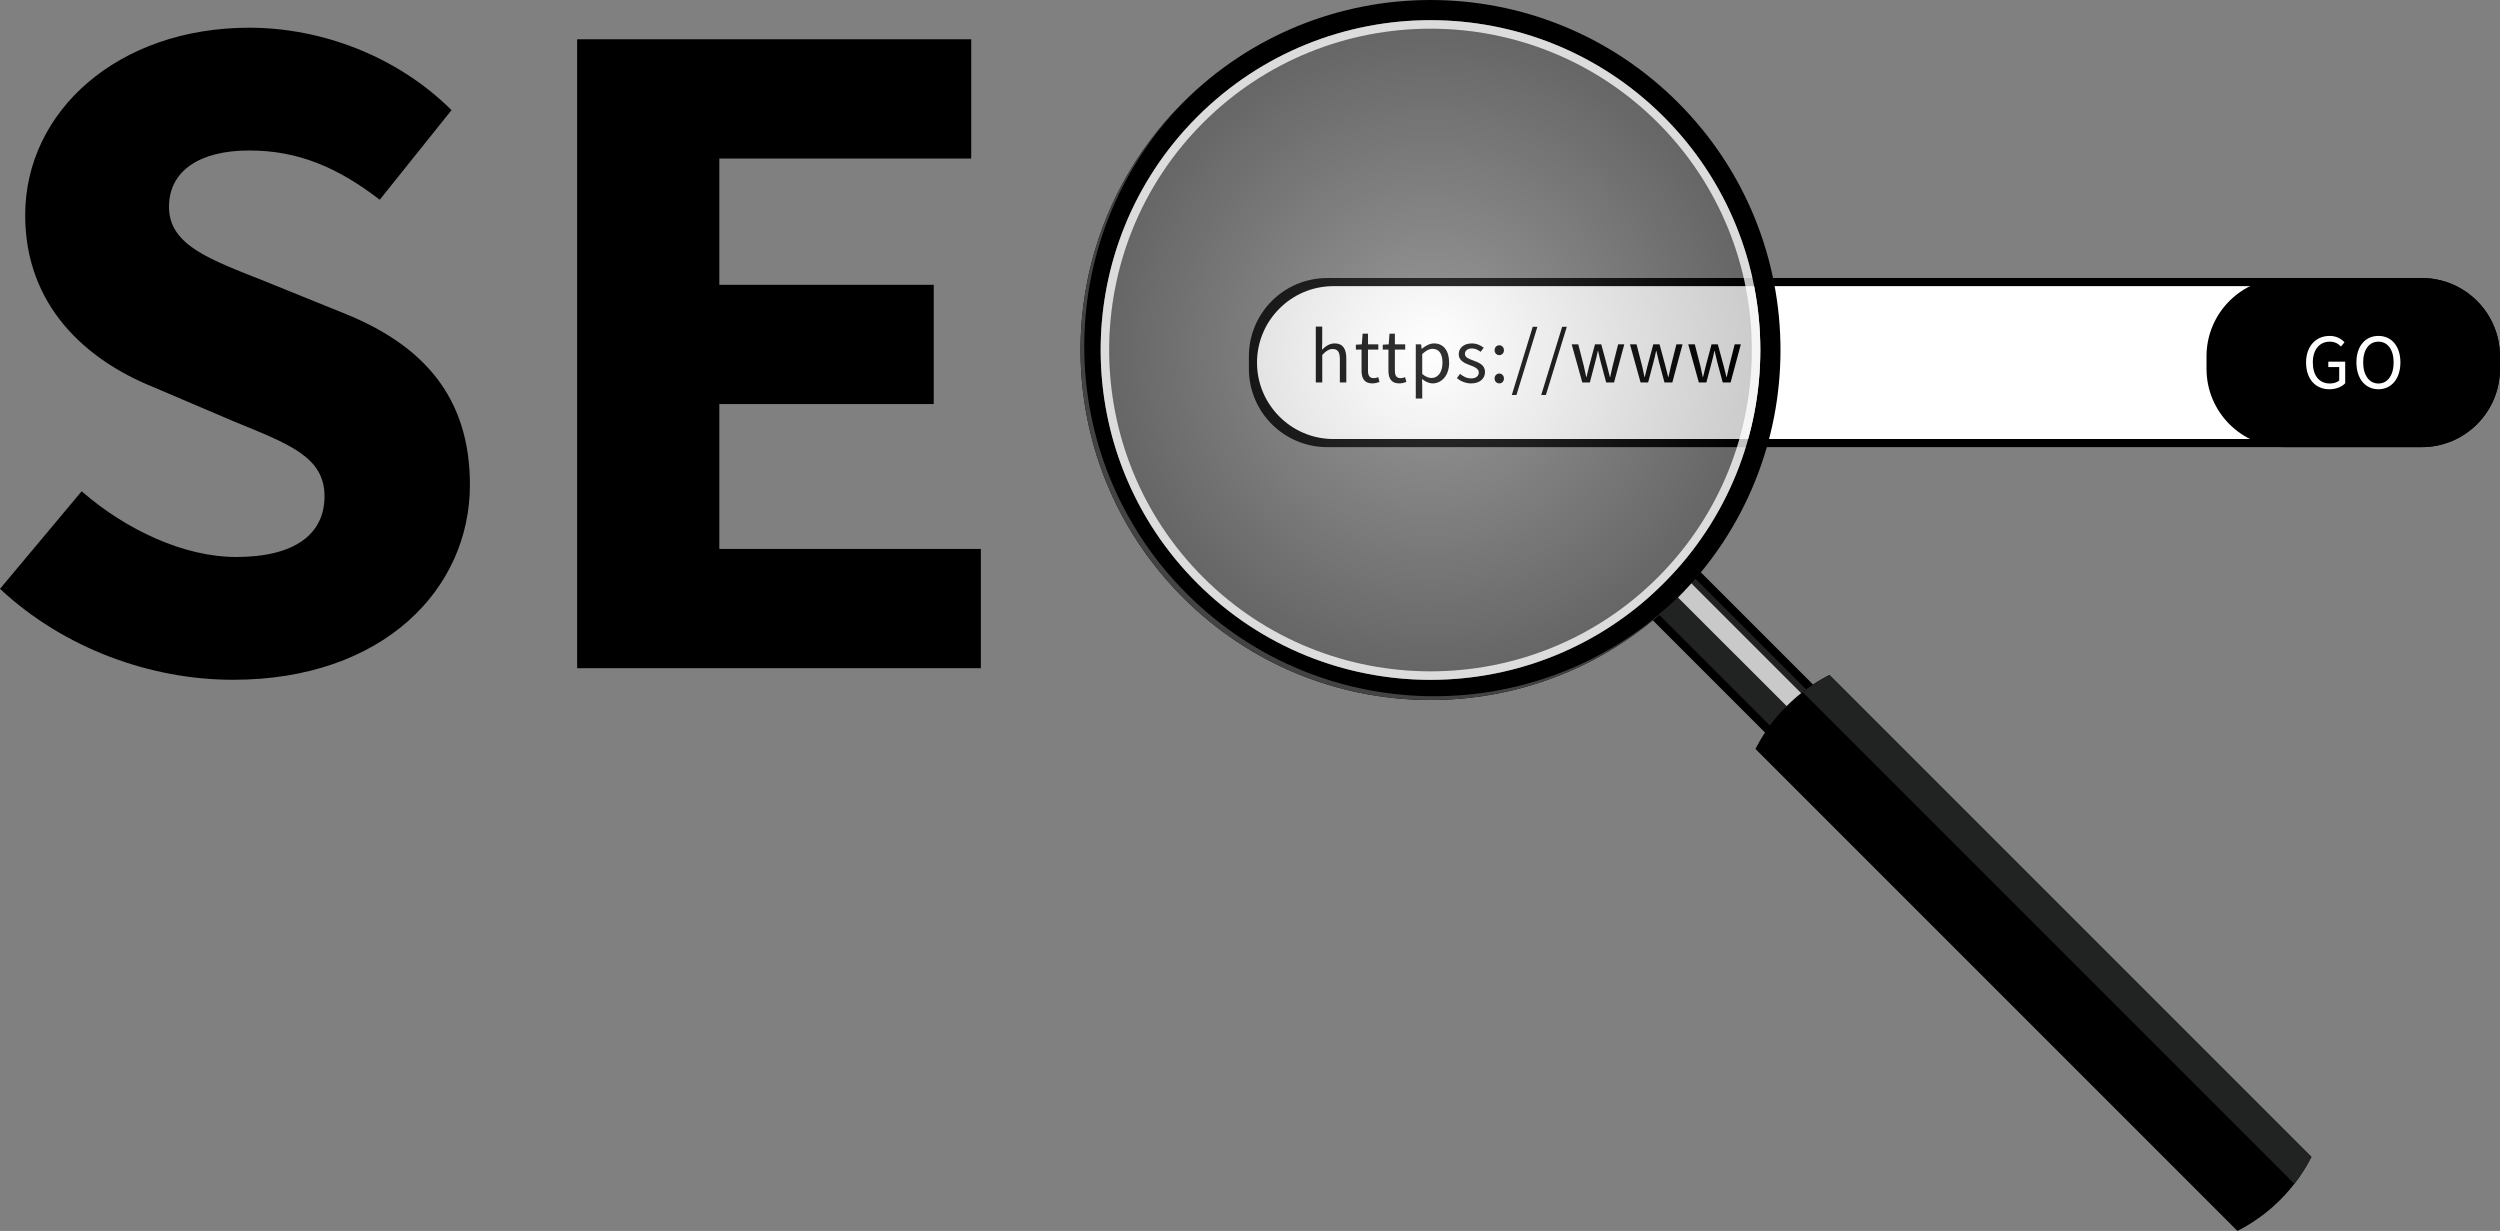<svg xmlns="http://www.w3.org/2000/svg" width="262" height="129" viewBox="0 0 262 129" fill="none"><rect x="0" y="0" width="262" height="129" fill="#808080" stroke="none"/><path d="M253.791 29.137H139.09C134.558 29.137 130.884 32.81 130.884 37.342V38.655C130.884 43.187 134.558 46.86 139.09 46.86H253.791C258.322 46.86 261.996 43.187 261.996 38.655V37.342C261.996 32.81 258.322 29.137 253.791 29.137Z" fill="black"></path><path d="M139.746 46.01C135.329 46.01 131.735 42.416 131.735 37.999C131.735 33.582 135.329 29.988 139.746 29.988H253.134C257.55 29.988 261.145 33.582 261.145 37.999C261.145 42.416 257.55 46.01 253.134 46.01H139.746Z" fill="white"></path><path d="M253.791 29.137H239.448C234.917 29.137 231.243 32.81 231.243 37.342V38.655C231.243 43.187 234.917 46.86 239.448 46.86H253.791C258.323 46.86 261.996 43.187 261.996 38.655V37.342C261.996 32.81 258.323 29.137 253.791 29.137Z" fill="black"></path><path d="M241.675 38.003C241.675 36.263 242.721 35.203 244.151 35.203C244.899 35.203 245.391 35.541 245.706 35.868L245.33 36.315C245.057 36.033 244.71 35.806 244.169 35.806C243.082 35.806 242.384 36.641 242.384 37.984C242.384 39.328 243.026 40.19 244.176 40.19C244.563 40.19 244.935 40.075 245.149 39.874V38.47H244.007V37.901H245.776V40.168C245.43 40.53 244.838 40.794 244.113 40.794C242.69 40.794 241.678 39.755 241.678 38.003H241.675Z" fill="white"></path><path d="M246.952 37.979C246.952 36.251 247.903 35.203 249.257 35.203C250.611 35.203 251.563 36.254 251.563 37.979C251.563 39.705 250.611 40.794 249.257 40.794C247.903 40.794 246.952 39.706 246.952 37.979ZM250.854 37.979C250.854 36.636 250.22 35.806 249.257 35.806C248.294 35.806 247.66 36.636 247.66 37.979C247.66 39.323 248.294 40.192 249.257 40.192C250.22 40.192 250.854 39.324 250.854 37.979Z" fill="white"></path><path d="M137.894 34.228H138.569V35.83L138.546 36.651C138.918 36.291 139.324 35.99 139.872 35.99C140.714 35.99 141.093 36.533 141.093 37.553V40.084H140.417V37.639C140.417 36.895 140.193 36.577 139.664 36.577C139.256 36.577 138.972 36.785 138.572 37.191V40.084H137.896V34.229L137.894 34.228Z" fill="black"></path><path d="M142.69 38.848V36.638H142.095V36.127L142.72 36.087L142.801 34.967H143.365V36.087H144.448V36.638H143.365V38.86C143.365 39.348 143.523 39.631 143.984 39.631C144.125 39.631 144.309 39.578 144.439 39.524L144.57 40.034C144.346 40.11 144.078 40.182 143.829 40.182C142.978 40.182 142.69 39.643 142.69 38.848Z" fill="black"></path><path d="M145.508 38.848V36.638H144.914V36.127L145.538 36.087L145.62 34.967H146.184V36.087H147.266V36.638H146.184V38.86C146.184 39.348 146.341 39.631 146.802 39.631C146.944 39.631 147.127 39.578 147.257 39.524L147.388 40.034C147.164 40.11 146.896 40.182 146.647 40.182C145.797 40.182 145.508 39.643 145.508 38.848Z" fill="black"></path><path d="M148.374 36.088H148.933L148.989 36.55H149.012C149.373 36.25 149.823 35.99 150.286 35.99C151.319 35.99 151.87 36.792 151.87 38.025C151.87 39.387 151.052 40.182 150.139 40.182C149.773 40.182 149.399 40.013 149.031 39.719L149.05 40.416V41.769H148.374V36.088ZM151.172 38.032C151.172 37.15 150.871 36.559 150.118 36.559C149.779 36.559 149.438 36.746 149.05 37.104V39.198C149.412 39.501 149.758 39.614 150.022 39.614C150.684 39.614 151.17 39.019 151.17 38.032H151.172Z" fill="black"></path><path d="M152.681 39.627L153.014 39.182C153.36 39.462 153.713 39.656 154.194 39.656C154.719 39.656 154.978 39.377 154.978 39.035C154.978 38.625 154.507 38.442 154.065 38.278C153.505 38.074 152.874 37.798 152.874 37.125C152.874 36.486 153.385 35.991 154.251 35.991C154.749 35.991 155.184 36.195 155.494 36.44L155.171 36.873C154.896 36.67 154.614 36.517 154.261 36.517C153.758 36.517 153.524 36.785 153.524 37.091C153.524 37.47 153.959 37.616 154.411 37.784C154.988 38 155.629 38.235 155.629 38.996C155.629 39.644 155.115 40.184 154.171 40.184C153.603 40.184 153.056 39.944 152.681 39.629V39.627Z" fill="black"></path><path d="M156.634 36.706C156.634 36.395 156.855 36.184 157.124 36.184C157.393 36.184 157.613 36.395 157.613 36.706C157.613 37.017 157.393 37.218 157.124 37.218C156.855 37.218 156.634 37.007 156.634 36.706ZM156.634 39.669C156.634 39.358 156.855 39.147 157.124 39.147C157.393 39.147 157.613 39.358 157.613 39.669C157.613 39.98 157.393 40.181 157.124 40.181C156.855 40.181 156.634 39.97 156.634 39.669Z" fill="black"></path><path d="M160.63 34.249H161.118L158.924 41.399H158.436L160.63 34.249Z" fill="black"></path><path d="M163.713 34.249H164.201L162.007 41.399H161.519L163.713 34.249Z" fill="black"></path><path d="M164.712 36.088H165.402L165.995 38.397C166.082 38.776 166.157 39.135 166.233 39.511H166.266C166.352 39.135 166.439 38.77 166.537 38.397L167.154 36.088H167.814L168.437 38.397C168.536 38.776 168.622 39.135 168.715 39.511H168.748C168.835 39.135 168.91 38.776 168.996 38.397L169.579 36.088H170.223L169.151 40.084H168.328L167.752 37.937C167.655 37.559 167.579 37.192 167.482 36.786H167.449C167.363 37.192 167.283 37.57 167.175 37.948L166.615 40.084H165.825L164.713 36.088H164.712Z" fill="black"></path><path d="M170.82 36.088H171.51L172.103 38.397C172.19 38.776 172.265 39.135 172.341 39.511H172.373C172.46 39.135 172.547 38.77 172.645 38.397L173.262 36.088H173.922L174.545 38.397C174.644 38.776 174.73 39.135 174.823 39.511H174.856C174.943 39.135 175.018 38.776 175.104 38.397L175.687 36.088H176.331L175.259 40.084H174.436L173.86 37.937C173.763 37.559 173.687 37.192 173.59 36.786H173.557C173.471 37.192 173.39 37.57 173.283 37.948L172.723 40.084H171.933L170.821 36.088H170.82Z" fill="black"></path><path d="M176.927 36.088H177.617L178.21 38.397C178.297 38.776 178.372 39.135 178.448 39.511H178.48C178.567 39.135 178.654 38.77 178.752 38.397L179.369 36.088H180.029L180.652 38.397C180.751 38.776 180.837 39.135 180.93 39.511H180.963C181.05 39.135 181.125 38.776 181.211 38.397L181.794 36.088H182.438L181.366 40.084H180.543L179.967 37.937C179.87 37.559 179.794 37.192 179.697 36.786H179.664C179.577 37.192 179.497 37.57 179.39 37.948L178.829 40.084H178.04L176.928 36.088H176.927Z" fill="black"></path><path d="M0 61.709L8.557 51.486C13.244 55.565 19.322 58.373 24.747 58.373C30.967 58.373 34.01 55.923 34.01 52.012C34.01 47.861 30.264 46.531 24.506 44.163L15.941 40.512C9.111 37.734 2.64 32.124 2.64 22.546C2.64 11.625 12.396 2.904 26.116 2.904C33.706 2.904 41.642 5.896 47.319 11.541L39.797 20.932C35.455 17.601 31.327 15.77 26.117 15.77C20.908 15.77 17.71 17.91 17.71 21.68C17.71 25.722 22.022 27.192 27.774 29.481L36.173 32.884C44.222 36.138 49.248 41.497 49.248 50.812C49.248 61.759 40.122 71.241 24.416 71.241C15.84 71.241 6.725 67.993 0.003 61.712L0 61.709Z" fill="black"></path><path d="M60.486 4.116H101.783V16.614H75.386V29.849H97.856V42.345H75.386V57.529H102.793V70.027H60.484V4.116H60.486Z" fill="black"></path><path d="M176.877 58.607L171.845 63.638L186.174 77.967L191.206 72.936L176.877 58.607Z" fill="black"></path><path d="M189.964 72.937L176.875 59.848L173.083 63.639L186.173 76.728L189.964 72.937Z" fill="#212222"></path><g style="mix-blend-mode:lighten" opacity="0.8"><path d="M176.743 60.625L175.304 62.065L188.072 74.832L189.511 73.393L176.743 60.625Z" fill="#F2F2F2"></path></g><path d="M175.852 10.742C161.529 -3.581 138.303 -3.581 123.981 10.742C118.85 15.873 115.557 22.145 114.101 28.741C111.491 40.563 114.784 53.423 123.977 62.616C138.07 76.709 160.778 76.937 175.151 63.302C175.389 63.076 175.624 62.848 175.856 62.616C190.177 48.293 190.177 25.067 175.852 10.742ZM174.361 61.121C174.12 61.363 173.876 61.599 173.629 61.833C160.08 74.618 138.732 74.381 125.472 61.121C112.507 48.157 111.995 27.45 123.94 13.872C124.431 13.314 124.942 12.769 125.474 12.237C138.973 -1.262 160.86 -1.262 174.357 12.237C187.859 25.736 187.859 47.624 174.361 61.121Z" fill="black"></path><path d="M124.372 62.222C110.115 47.965 110.049 24.885 124.183 10.547C124.115 10.608 124.047 10.677 123.981 10.742C109.656 25.067 109.656 48.293 123.979 62.616C138.304 76.941 161.53 76.941 175.856 62.616C175.922 62.55 175.99 62.482 176.051 62.414C161.713 76.548 138.632 76.482 124.372 62.222Z" fill="#424343"></path><g style="mix-blend-mode:lighten" opacity="0.8"><path d="M125.474 12.239C111.977 25.736 111.973 47.627 125.471 61.124C138.973 74.625 160.862 74.621 174.361 61.124C187.858 47.627 187.858 25.739 174.358 12.238C160.861 -1.259 138.973 -1.259 125.475 12.238L125.474 12.239ZM173.74 60.505C160.605 73.64 139.229 73.637 126.095 60.502C112.959 47.367 112.959 25.995 126.095 12.86C139.23 -0.275 160.602 -0.275 173.737 12.86C186.873 25.995 186.875 47.371 173.74 60.506V60.505Z" fill="#F2F2F2"></path></g><path style="mix-blend-mode:screen" opacity="0.2" d="M173.737 12.859C186.873 25.994 186.875 47.369 173.74 60.505C160.605 73.64 139.229 73.637 126.095 60.502C112.959 47.367 112.959 25.995 126.095 12.86C139.23 -0.275 160.602 -0.275 173.737 12.86V12.859Z" fill="url(#paint0_radial_20_4291)"></path><path d="M191.728 70.734L242.238 121.243C241.253 123.184 239.922 124.911 238.329 126.349C237.742 126.886 237.114 127.378 236.454 127.828C235.828 128.262 235.168 128.656 234.482 129L183.972 78.491C184.319 77.808 184.713 77.148 185.143 76.518C185.594 75.858 186.09 75.232 186.625 74.646C188.063 73.053 189.79 71.722 191.728 70.733V70.734Z" fill="black"></path><path d="M191.728 70.734L242.238 121.244C241.727 122.245 241.128 123.191 240.446 124.065L188.91 72.529C189.784 71.847 190.726 71.246 191.727 70.734H191.728Z" fill="#212222"></path><defs><radialGradient id="paint0_radial_20_4291" cx="0" cy="0" r="1" gradientUnits="userSpaceOnUse" gradientTransform="translate(149.92 36.681) rotate(-45) scale(33.69)"><stop stop-color="white"></stop><stop offset="1"></stop></radialGradient></defs></svg>